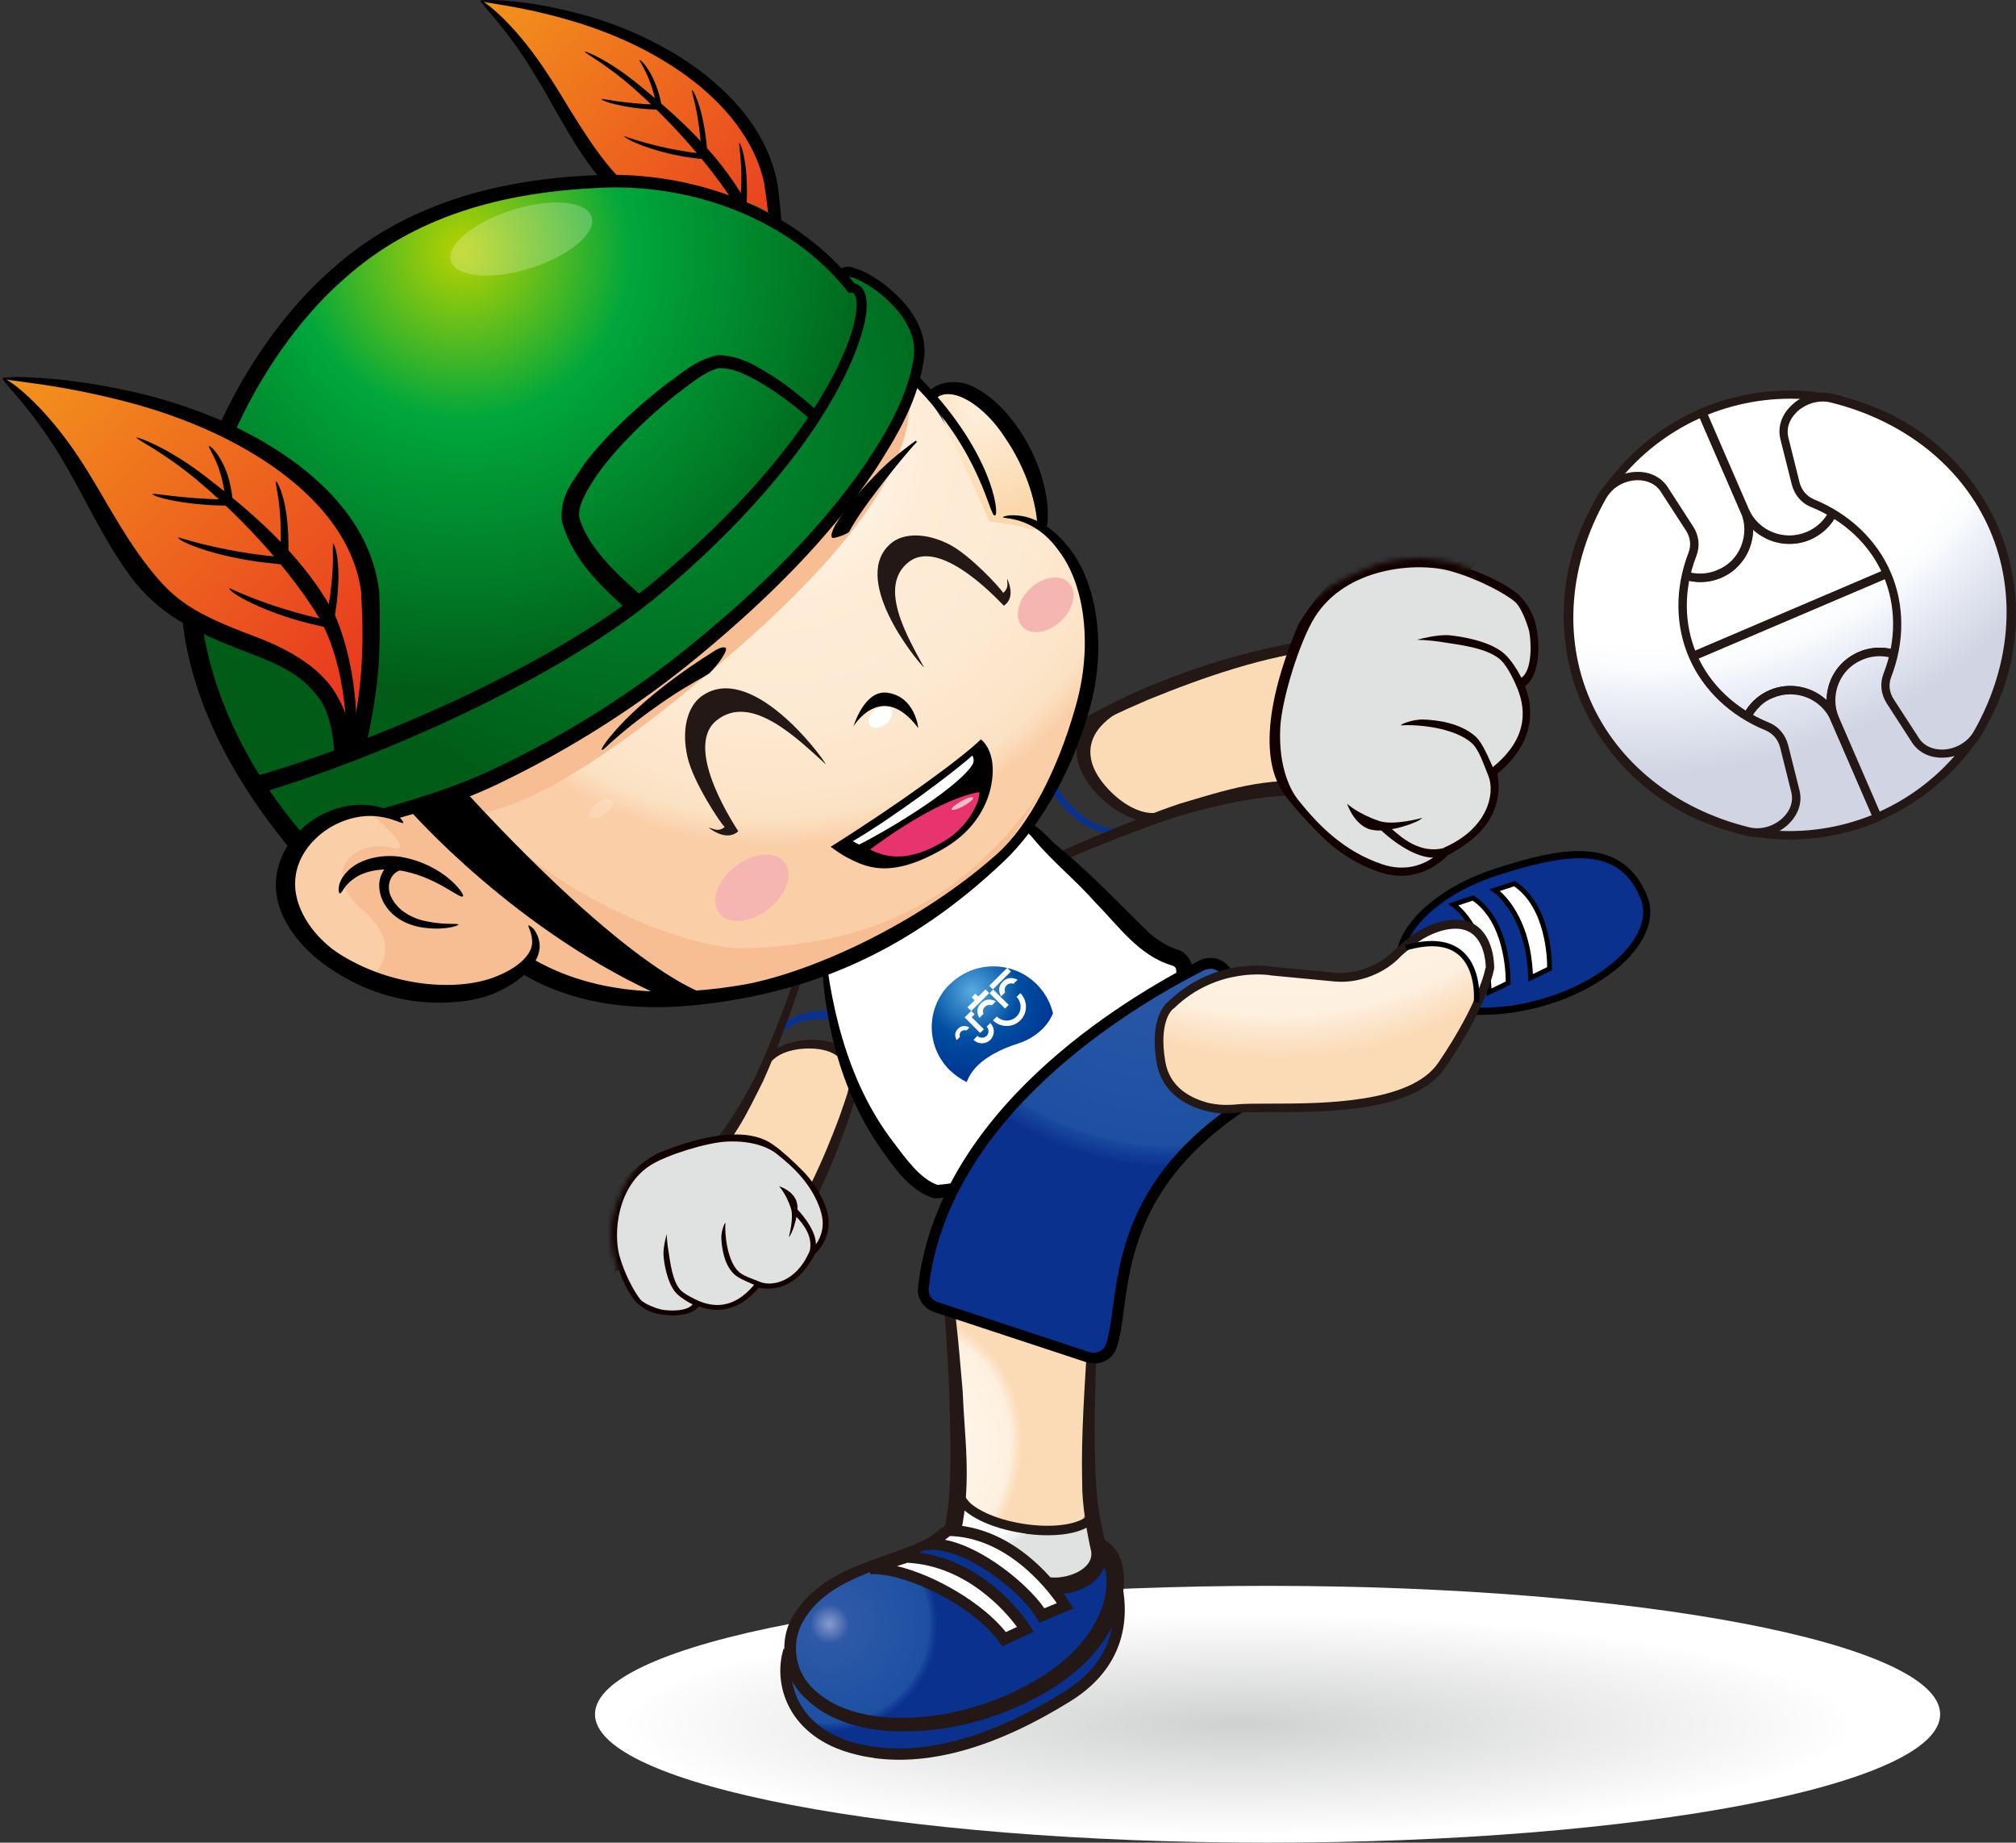 <svg width="383" height="350" viewBox="0 0 383 350" fill="none" xmlns="http://www.w3.org/2000/svg">
<rect x="0" y="0" width="383" height="350" fill="#333333" stroke="none"/>
<g clip-path="url(#clip0_440_5013)">
<path d="M113.037 325.61C113.037 339.084 170.238 350 240.815 350C311.391 350 368.592 339.084 368.592 325.61C368.592 312.135 311.391 301.219 240.815 301.219C170.238 301.219 113.037 312.135 113.037 325.61Z" fill="url(#paint0_radial_440_5013)"/>
<path d="M165.335 199.817C165.335 195.127 162.884 192.824 158.884 192.142C154.54 191.374 149.379 192.824 147.358 196.107L148.304 196.704C150.24 193.634 155.487 193.293 158.239 193.805C162.196 194.487 164.26 197.387 163.271 202.205L164.862 202.077C164.991 201.438 165.378 200.371 165.378 199.775L165.335 199.817Z" fill="url(#paint1_radial_440_5013)"/>
<path d="M130.499 223.654C136.606 218.451 143.1 207.365 144.175 204.593C145.251 201.821 146.627 199.348 152.347 198.239C158.067 197.131 164.002 200.585 161.508 209.028C159.013 217.513 150.067 236.574 145.509 238.663" fill="url(#paint2_radial_440_5013)"/>
<path d="M153.035 179.178C151.444 185.319 146.24 198.921 143.272 204.934C140.132 210.861 136.391 217.214 131.316 221.265L133.294 222.417C139.358 217.214 141.853 211.543 144.992 205.318C147.874 199.007 152.82 185.617 154.325 179.008L153.035 179.136V179.178Z" fill="#231815"/>
<path d="M164.217 186.939C164.819 195.552 162.368 204.081 159.4 212.353C156.304 220.583 152.519 229.111 147.186 236.36L149.078 237.554C154.841 229.409 158.239 220.967 161.25 212.524C164.045 204.081 166.454 194.444 165.636 185.574L164.26 186.981L164.217 186.939Z" fill="#231815"/>
<path d="M163.142 205.36C163.142 200.67 160.69 198.367 156.691 197.685C152.347 196.917 146.842 198.367 144.777 201.65L146.068 202.247C148.003 199.177 153.25 198.836 156.003 199.348C159.959 200.03 162.024 202.93 161.035 207.748L162.626 207.62C162.755 206.98 163.142 205.914 163.142 205.318V205.36Z" fill="#231815"/>
<mask id="mask0_440_5013" style="mask-type:luminance" maskUnits="userSpaceOnUse" x="103" y="202" width="68" height="61">
<path d="M103.877 220.499L104.608 222.503C109.64 221.735 122.886 219.859 121.209 221.479C119.145 223.441 117.467 227.875 117.467 227.875C114.715 233.888 117.037 239.858 117.037 239.858L117.51 241.18L115.919 244.292C115.919 244.292 114.715 245.188 112.994 246.382L118.672 262.415L170.152 244.506L155.358 202.632L103.877 220.541V220.499Z" fill="white"/>
</mask>
<g mask="url(#mask0_440_5013)">
<path d="M154.239 238.024C154.239 238.024 158.239 234.869 156.39 229.624C154.626 224.592 150.412 221.181 146.928 218.196C145.896 217.3 145.337 216.874 143.229 216.533C138.541 215.765 130.327 217.002 124.564 220.541C116.306 225.573 115.919 234.101 117.209 238.664C118.543 243.397 121.725 248.087 124.091 249.111C126.886 250.347 129.811 249.793 132.735 247.49C132.735 247.49 138.584 250.774 143.917 244.037C143.917 244.037 150.885 245.401 154.239 237.981V238.024Z" fill="url(#paint3_radial_440_5013)"/>
<path d="M153.68 240.071C150.498 244.889 146.541 245.06 144.132 244.591C139.616 250.049 134.714 248.855 133.036 248.215C132.95 248.215 132.821 248.172 132.735 248.13C131.531 249.963 127.273 250.262 124.22 249.366C123.23 249.068 121.596 248.258 120.607 247.021C119.317 245.443 118.37 243.354 117.51 241.179C115.876 242.331 111.059 245.401 107.102 244.463C102.371 243.354 97.597 237.086 99.146 232.139C100.823 226.894 108.522 227.065 111.833 227.321C115.833 227.619 119.145 223.398 119.145 223.398C120.177 222.332 123.531 219.645 125.123 219.006C140.821 212.61 145.81 216.703 147.057 217.556C148.433 218.494 151.057 220.882 152.777 222.673C154.583 224.592 156.046 226.894 156.949 229.453C158.583 234.229 155.659 237.427 154.798 238.194C154.583 238.834 153.68 240.071 153.68 240.071ZM155.874 229.837C154.239 225.061 151.014 221.863 147.401 219.048C146.455 218.323 143.53 216.575 138.111 216.831C134.326 217.002 126.886 219.304 123.746 221.223C117.166 225.274 116.521 234.314 117.682 238.535C118.671 242.117 120.65 245.614 121.682 246.851C122.456 247.746 124.994 248.599 125.596 248.727C126.972 249.025 130.585 249.153 131.574 247.746C130.327 247.149 128.821 246.126 128.176 245.273C126.757 243.397 126.198 240.198 126.069 238.621C125.897 236.958 126.671 234.399 126.671 234.399C126.671 234.399 126.671 235.849 127.015 237.768C127.359 239.985 127.746 243.141 129.122 244.846C129.768 245.657 131.359 246.467 132.563 247.021C135.273 248.215 139.272 248.855 143.272 244.036C141.724 243.354 140.09 242.714 139.272 241.819C137.466 239.9 137.122 236.872 137.036 235.124C136.993 233.674 137.853 231.798 137.81 232.395C137.681 234.271 138.068 239.218 140.219 241.435C141.036 242.288 142.799 242.842 144.39 243.482C146.67 244.42 151.229 243.482 153.723 237.853V237.725H153.809C154.54 234.783 152.519 232.438 151.315 231.116C151.229 231.756 150.541 234.314 149.852 234.996C149.852 234.996 150.885 231.329 150.24 229.453C149.293 226.639 148.003 225.317 148.003 225.317C148.003 225.317 150.498 226.042 151.272 228.046C151.444 228.515 151.573 229.368 151.487 229.709C151.573 229.794 155.013 233.333 155.013 236.361C155.917 235.039 156.906 232.822 155.831 229.794L155.874 229.837Z" fill="#130000"/>
</g>
<path d="M178.926 291.88C171.658 294.438 161.207 299.897 156.433 302.924C151.616 305.952 149.723 311.41 149.938 319.895C150.153 328.381 163.228 334.052 174.453 332.816C185.678 331.579 205.29 321.43 208.903 317.124C212.515 312.817 216.085 306.677 211.01 298.447C205.935 290.217 190.925 291.837 190.925 291.837" fill="url(#paint4_radial_440_5013)"/>
<path d="M180.99 290.217L181.894 282.67C181.894 282.67 184.474 289.194 192.603 290.303C200.774 291.411 207.096 290.559 206.322 285.996C205.548 281.433 212.171 296.4 206.838 299.769C201.548 303.18 197.118 302.583 193.85 298.703C190.581 294.823 178.883 291.88 178.883 291.88" fill="url(#paint5_radial_440_5013)"/>
<path d="M180.818 248.386C180.818 256.104 182.453 265.912 181.98 269.28C181.506 272.649 182.109 281.305 182.109 281.305C182.109 281.305 183.442 289.194 194.71 290.26C205.978 291.368 206.279 289.236 206.58 284.588C206.881 279.94 207.053 264.291 207.139 261.306C207.182 258.321 206.537 251.2 203.226 252.863C199.871 254.569 193.119 249.964 190.194 248.727C187.27 247.49 180.646 250.049 180.603 245.358" fill="url(#paint6_radial_440_5013)"/>
<path d="M179.571 238.109C181.506 246.766 182.109 255.464 182.883 264.163C183.227 273.033 184.603 281.22 182.582 290.942L179.356 290.686C181.076 283.394 180.517 272.691 180.345 264.291C179.915 255.678 179.528 246.851 177.937 238.536L179.614 238.109H179.571Z" fill="#231815"/>
<path d="M208.344 254.825C208.086 263.737 207.698 272.606 208.215 281.39C208.387 286.081 209.161 289.535 210.365 294.567C210.709 297.338 208.688 300.238 206.365 301.389C203.957 302.583 202.709 302.882 199.613 302.54L199.484 299.598C202.666 299.982 207.784 298.148 207.311 294.695C206.494 291.155 205.548 285.74 205.591 281.518C205.376 272.521 206.064 263.609 206.58 254.782L208.301 254.868L208.344 254.825Z" fill="#231815"/>
<path d="M194.839 291.283C194.839 291.283 194.452 291.24 194.237 291.198C188.13 290.259 183.356 287.914 181.463 284.929L182.969 283.991C184.56 286.507 188.99 288.596 194.495 289.449C199.699 290.259 204.473 289.663 206.408 288.042L207.569 289.407C204.817 291.709 199.312 291.923 194.839 291.326V291.283Z" fill="#231815"/>
<path d="M179.399 292.35C170.195 298.277 157.981 298.703 152.648 307.828C150.067 312.178 151.057 317.764 154.798 321.047C158.454 324.458 163.658 325.866 168.733 326.207C179.055 326.804 189.549 323.734 198.194 318.275C202.494 315.504 206.279 311.922 208.43 307.487C210.623 303.479 211.139 296.955 208.043 295.377L209.419 292.264C213.074 294.098 213.591 297.85 213.548 300.622C213.419 303.564 212.601 306.379 211.311 308.894C208.731 313.969 204.43 317.849 199.828 320.749C190.495 326.463 179.528 329.49 168.518 328.765C163.099 328.296 157.336 326.761 153.164 322.71C148.777 318.872 147.659 311.709 150.756 306.762C157.121 296.486 170.238 296.23 178.195 291.07L179.399 292.264V292.35Z" fill="#231815"/>
<path d="M165.937 333.882C164.862 333.754 163.787 333.541 162.755 333.285C155.486 331.58 151.917 327.742 150.239 324.8C148.175 321.218 147.702 316.954 148.863 313.159L150.928 313.798C149.895 317.082 150.325 320.706 152.089 323.776C154.196 327.443 158.067 330.045 163.228 331.239C174.281 333.84 187.399 330.514 202.193 321.303C211.999 315.205 212.386 306.762 210.924 300.707L213.031 300.238C214.322 305.739 214.838 316.016 203.355 323.137C189.42 331.793 176.862 335.417 165.98 333.925L165.937 333.882Z" fill="#231815"/>
<path d="M165.292 297.935C172.26 297.508 185.549 304.118 190.796 311.324L194.839 309.491C194.839 309.491 186.624 296.357 172.174 295.803L165.292 297.977V297.935Z" fill="white"/>
<path d="M196.387 309.917L195.742 308.894C195.398 308.34 187.055 295.291 172.174 294.694H172.002L164.948 296.912L165.335 299.001C171.701 298.617 184.732 304.8 189.893 311.964L190.409 312.689L196.387 309.96V309.917ZM172.303 296.826C183.571 297.381 191.011 306.037 193.205 309.022L191.097 310.003C186.71 304.502 177.636 299.172 170.41 297.466L172.303 296.869V296.826Z" fill="#231815"/>
<path d="M176.647 293.288C183.958 292.904 194.882 301.56 197.979 306.805L202.365 305.014C202.365 305.014 193.936 290.857 180.13 290.687L176.647 293.288Z" fill="white"/>
<path d="M203.914 305.525L203.269 304.459C203.269 304.459 201.032 300.75 197.118 297.125C191.914 292.264 186.022 289.705 180.087 289.62H179.7L173.163 294.567L176.646 294.396C183.313 294.055 193.893 302.114 196.989 307.402L197.462 308.212L203.871 305.568L203.914 305.525ZM180.474 291.752C191.14 292.093 198.538 301.347 200.774 304.502L198.409 305.483C195.226 300.877 186.71 293.842 179.528 292.477L180.474 291.752Z" fill="#231815"/>
<path d="M200.903 138.413C196.387 142.507 197.118 146.345 200 150.737C203.097 155.513 208.602 159.222 213.548 158.284L212.989 157.218C208.344 158.114 203.398 153.466 201.462 150.438C198.667 146.131 199.57 141.611 205.075 138.285L203.57 136.921C202.882 137.347 201.462 137.944 200.903 138.456V138.413Z" fill="url(#paint7_radial_440_5013)"/>
<path d="M254.319 150.14C243.997 148.946 227.697 152.613 224.085 154.063C220.515 155.513 216.902 156.408 210.795 151.974C204.688 147.539 202.753 139.011 213.075 133.851C223.353 128.734 249.459 120.376 255.438 122.764" fill="url(#paint8_radial_440_5013)"/>
<path d="M192.001 168.134C199.269 164.211 216.816 157.132 225.246 154.617C233.676 152.314 243.051 150.267 251.395 151.418L250.75 148.561C240.428 147.453 232.815 150.097 224.128 152.655C215.612 155.512 198.409 162.633 190.796 167.025L192.044 168.134H192.001Z" fill="#231815"/>
<path d="M189.549 150.779C197.248 142.635 207.57 137.433 218.107 132.913C228.687 128.606 240.17 124.598 251.782 123.276V121.144C238.923 122.892 227.353 126.474 216.601 131.079C206.064 135.855 194.753 142.123 186.969 150.694L189.549 150.779Z" fill="#231815"/>
<path d="M208.129 135.557C203.613 139.65 203.613 144 206.494 148.392C209.591 153.167 215.784 157.048 220.773 156.067L220.214 154.319C215.569 155.214 210.623 150.566 208.688 147.539C205.892 143.232 206.795 138.712 212.3 135.386L210.795 134.021C210.107 134.448 208.688 135.045 208.129 135.557Z" fill="#231815"/>
<path d="M156.132 175.682C156.132 175.682 156.132 197.003 164.905 211.927C172.862 225.487 177.034 226.084 177.679 226.34C178.324 226.553 194.452 226.169 215.354 200.798C215.354 200.798 230.278 184.168 223.096 181.908C216.085 179.69 213.892 173.848 200 161.568C199.312 160.971 198.71 160.331 198.108 159.649C196.215 157.389 190.151 151.504 182.238 157.261" fill="white"/>
<path d="M156.003 175.682C155.702 190.521 158.755 206.043 167.486 218.409C170.023 221.948 172.69 225.914 177.077 227.491C177.292 227.577 178.023 227.662 178.152 227.619C185.162 226.894 191.312 222.929 196.903 219.006C203.011 214.656 208.602 209.625 213.72 204.209C218.795 198.538 224.816 193.037 226.579 185.277C226.966 183.486 225.762 180.842 223.569 180.33C221.59 179.648 219.827 178.539 218.193 177.089C212.386 171.418 206.451 165.107 200 159.948C196.903 156.451 192.13 153.04 187.141 154.447C185.205 154.916 183.528 155.897 182.109 157.091L182.281 157.346C186.883 154.191 193.033 155.129 196.473 159.479C200 163.7 204.473 167.282 208.129 171.461C212.386 175.725 216.3 181.481 222.579 183.358C223.397 183.656 223.483 183.827 223.483 184.935C221.934 191.758 216.386 197.344 212.214 202.887C203.699 213.42 192.259 223.995 178.109 225.061C174.84 223.952 172.045 220.029 169.636 216.831C160.734 205.147 157.465 190.266 156.261 175.64H155.96L156.003 175.682Z" fill="black"/>
<path d="M182.152 159.521C184.13 160.204 184.861 165.235 184.861 165.235C184.861 165.235 179.829 164.724 176.56 166.941" fill="white"/>
<path d="M185.377 165.619C185.377 165.619 185.506 165.321 185.506 165.15C185.42 164.596 184.603 159.692 182.367 158.924C182.023 158.796 181.678 158.967 181.549 159.308C181.42 159.649 181.592 159.99 181.937 160.118C182.883 160.459 183.7 162.719 184.087 164.553C182.453 164.51 178.84 164.638 176.173 166.429C175.872 166.642 175.786 167.026 176.001 167.325C176.216 167.623 176.604 167.708 176.905 167.495C179.958 165.448 184.732 165.875 184.775 165.875C184.99 165.875 185.162 165.832 185.291 165.662C185.291 165.662 185.291 165.619 185.334 165.576L185.377 165.619Z" fill="black"/>
<path d="M170.841 170.693C168.862 173.977 168.045 178.753 168.045 178.753C168.045 178.753 164.518 177.303 164.174 175.341" fill="white"/>
<path d="M168.561 179.094C168.561 179.094 168.647 178.923 168.69 178.838C168.69 178.796 169.507 174.105 171.4 170.992C171.572 170.694 171.486 170.31 171.185 170.097C170.884 169.926 170.496 170.011 170.281 170.31C168.733 172.868 167.873 176.237 167.572 177.772C166.54 177.218 164.991 176.194 164.819 175.171C164.776 174.83 164.432 174.574 164.088 174.659C163.744 174.702 163.486 175.043 163.572 175.384C163.959 177.644 167.443 179.137 167.83 179.307C168.002 179.393 168.217 179.35 168.389 179.307C168.475 179.265 168.561 179.179 168.604 179.137L168.561 179.094Z" fill="black"/>
<path d="M180.474 186.94C185.033 182.42 192.388 182.42 196.947 186.94C197.893 187.878 198.667 188.987 199.226 190.138C199.57 190.905 199.871 191.673 200.043 192.483C200.043 192.526 200 192.611 199.957 192.654C198.925 195.17 196.387 197.174 193.807 198.069C189.764 199.348 185.076 201.566 183.657 205.531C182.496 204.977 181.421 204.21 180.431 203.271C175.872 198.751 175.872 191.46 180.431 186.94" fill="url(#paint9_radial_440_5013)"/>
<path d="M191.362 183.829L192.061 184.523L188.622 187.928L187.923 187.234L191.362 183.829Z" fill="white"/>
<path d="M188.687 187.948L191.634 190.875L190.934 191.568L187.987 188.641L188.687 187.948Z" fill="white"/>
<path d="M193.334 186.087L192.56 186.855C192.56 186.855 191.829 186.556 191.226 187.153C190.624 187.75 190.968 188.475 190.968 188.475L190.194 189.243C190.194 189.243 189.162 187.75 190.538 186.428C191.829 185.149 193.377 186.13 193.377 186.13" fill="white"/>
<path d="M185.162 190.01L184.603 189.413L185.291 188.731L185.85 189.285L187.227 187.921L187.915 188.646L184.517 192.014L183.786 191.332L185.162 190.01Z" fill="white"/>
<path d="M189.205 190.181L188.431 190.948C188.431 190.948 187.7 190.65 187.098 191.247C186.496 191.844 186.84 192.569 186.84 192.569L186.065 193.336C186.065 193.336 185.033 191.844 186.41 190.522C187.7 189.243 189.248 190.224 189.248 190.224" fill="white"/>
<path d="M184.216 195.127L183.614 195.724C183.614 195.724 183.055 195.511 182.582 195.937C182.152 196.364 182.367 196.96 182.367 196.96L181.765 197.557C181.765 197.557 180.947 196.406 182.023 195.383C183.012 194.402 184.216 195.17 184.216 195.17" fill="white"/>
<path d="M193.85 193.805C192.388 195.255 190.065 195.212 188.646 193.805L189.377 193.08C190.409 194.104 192.087 194.104 193.119 193.08C194.151 192.057 194.151 190.394 193.119 189.37L193.85 188.646C195.269 190.095 195.269 192.398 193.85 193.805Z" fill="white"/>
<path d="M185.678 196.747C186.151 197.216 186.969 197.216 187.442 196.747C187.915 196.278 187.915 195.468 187.442 194.999L188.13 194.316C189.033 195.212 189.033 196.619 188.13 197.515C187.227 198.41 185.807 198.367 184.947 197.515L185.635 196.79L185.678 196.747Z" fill="white"/>
<path d="M184.517 192.014L185.162 192.653L184.603 193.208L186.926 195.51L186.194 196.193L183.27 193.25L184.517 192.014Z" fill="white"/>
<path d="M294.274 190.01C306.961 185.959 315.047 177.175 312.294 170.438C307.865 159.436 297.113 161.483 284.425 165.534C271.738 169.585 263.695 178.369 266.405 185.106C269.114 191.844 281.587 194.061 294.274 190.01Z" fill="url(#paint10_radial_440_5013)"/>
<path d="M279.823 170.565L276.082 171.802C276.082 171.802 282.619 176.066 282.877 188.475L286.49 186.726C286.49 186.726 286.834 175.213 279.823 170.565Z" fill="white"/>
<path d="M287.694 167.879L283.952 169.116C283.952 169.116 290.489 173.38 290.747 185.788L294.36 184.04C294.36 184.04 294.704 172.527 287.694 167.879Z" fill="white"/>
<path d="M281.888 192.739C285.844 192.739 290.145 192.057 294.489 190.692C303.048 187.963 309.929 182.932 312.467 177.559C313.671 175 313.843 172.442 312.94 170.225C308.166 158.37 296.123 161.099 284.21 164.937C275.651 167.666 268.77 172.698 266.233 178.071C265.028 180.629 264.856 183.188 265.76 185.448C267.652 190.181 274.017 192.782 281.888 192.782V192.739ZM300.08 163.018C305.585 163.018 309.456 165.193 311.692 170.694C312.467 172.612 312.294 174.702 311.262 176.962C308.854 181.994 302.317 186.769 294.102 189.371C281.802 193.336 269.673 191.289 267.093 184.893C266.319 182.974 266.491 180.885 267.523 178.625C269.931 173.593 276.469 168.817 284.683 166.216C290.79 164.255 295.908 163.018 300.08 163.018Z" fill="black"/>
<path d="M282.447 189.2L286.963 187.025V186.726C286.963 186.257 287.264 174.915 280.081 170.182L279.909 170.054L275.049 171.674L275.824 172.186C275.824 172.186 282.146 176.493 282.447 188.475V189.2ZM286.059 186.428L283.35 187.75C282.92 178.07 278.748 173.465 277.071 171.973L279.78 171.077C285.758 175.213 286.059 184.68 286.059 186.428Z" fill="black"/>
<path d="M290.317 186.471L294.833 184.296V183.998C294.833 183.529 295.134 172.186 287.952 167.453L287.78 167.325L282.92 168.946L283.694 169.457C283.694 169.457 290.016 173.764 290.317 185.746V186.471ZM293.93 183.699L291.22 185.021C290.79 175.342 286.619 170.736 284.941 169.244L287.651 168.349C293.629 172.485 293.93 181.951 293.93 183.699Z" fill="black"/>
<mask id="mask1_440_5013" style="mask-type:luminance" maskUnits="userSpaceOnUse" x="222" y="88" width="89" height="97">
<path d="M248.728 88.183L251.739 89.206C250.621 96.54 247.825 115.857 250.191 113.426C253.115 110.399 259.695 108.011 259.695 108.011C268.598 104.003 277.501 107.371 277.501 107.371L279.436 108.096L284.038 105.793C284.038 105.793 285.328 104.045 287.135 101.529L310.961 109.802L284.382 184.893L222.192 163.274L248.771 88.183H248.728Z" fill="white"/>
</mask>
<g mask="url(#mask1_440_5013)">
<path d="M274.705 161.697C274.705 161.697 270.017 167.538 262.233 164.852C254.749 162.294 249.674 156.111 245.245 151.036C243.911 149.501 243.309 148.734 242.793 145.621C241.675 138.756 243.481 126.773 248.728 118.373C256.212 106.348 268.899 105.794 275.651 107.67C282.662 109.589 289.629 114.279 291.177 117.691C292.984 121.784 292.167 126.006 288.769 130.313C288.769 130.313 293.672 138.841 283.651 146.644C283.651 146.644 285.672 156.835 274.662 161.697H274.705Z" fill="url(#paint11_radial_440_5013)"/>
<path d="M274.963 162.507C273.802 163.743 269.028 168.05 261.975 165.62C258.147 164.298 254.706 162.208 251.868 159.564C249.201 157.049 245.675 153.211 244.255 151.207C243.008 149.416 236.944 142.124 246.406 119.226C247.395 116.88 251.352 111.977 252.943 110.484C252.943 110.484 259.222 105.666 258.792 99.824C258.448 95.005 258.19 83.706 265.975 81.318C273.286 79.058 282.619 86.008 284.253 92.916C285.629 98.715 281.07 105.751 279.393 108.096C282.662 109.418 285.758 110.783 288.081 112.616C289.887 114.066 291.134 116.454 291.564 117.904C292.855 122.339 292.425 128.564 289.715 130.312C289.758 130.44 289.801 130.611 289.844 130.739C290.79 133.169 292.597 140.333 284.468 146.943C285.113 150.482 284.855 156.196 277.716 160.844C277.716 160.844 275.867 162.166 274.92 162.464L274.963 162.507ZM272.254 162.89C267.781 162.89 262.491 157.816 262.405 157.731C261.889 157.816 260.642 157.688 259.953 157.432C257.029 156.281 255.954 152.657 255.911 152.657C255.911 152.657 257.889 154.533 262.018 155.94C264.813 156.878 270.232 155.343 270.232 155.343C269.2 156.366 265.372 157.39 264.426 157.475C266.405 159.223 269.845 162.166 274.232 161.1L274.404 160.972C282.662 157.347 284.124 150.695 282.748 147.326C281.802 145.024 280.984 142.465 279.737 141.271C276.469 138.159 269.114 137.562 266.319 137.775C265.459 137.817 268.254 136.581 270.404 136.666C272.985 136.751 277.458 137.306 280.339 139.907C281.63 141.101 282.576 143.489 283.608 145.706C290.747 139.907 289.801 134.108 287.995 130.099C287.221 128.308 285.973 125.963 284.769 125.068C282.189 123.063 277.544 122.509 274.232 121.997C271.351 121.528 269.2 121.528 269.2 121.528C269.2 121.528 273.028 120.42 275.479 120.676C277.802 120.931 282.533 121.699 285.328 123.788C286.619 124.726 288.124 126.901 289.027 128.735C291.134 127.328 290.919 122.04 290.532 119.993C290.36 119.14 289.113 115.388 287.78 114.279C285.973 112.744 280.726 109.887 275.436 108.437C269.2 106.732 255.739 107.67 249.761 117.264C246.922 121.827 243.524 132.658 243.223 138.201C242.836 146.09 245.417 150.397 246.492 151.761C250.664 157.049 255.438 161.697 262.491 164.127C266.921 165.662 270.275 164.255 272.211 162.933L272.254 162.89Z" fill="#130000"/>
</g>
<path d="M146.713 36.075C142.498 13.348 109.382 -0.895 91.318 0.129C91.318 0.129 104.436 14.67 107.834 22.516C111.231 30.362 120.65 40.382 130.714 42.941C133.165 43.58 140.047 47.461 142.369 51.085C145.294 55.648 144.95 61.063 146.24 59.827C148.218 57.95 146.713 36.075 146.713 36.075Z" fill="url(#paint12_linear_440_5013)"/>
<path d="M130.026 44.177C121.854 40.766 116.908 37.781 112.564 32.11C108.092 26.183 104.436 18.635 101.597 14.2C96.092 4.99 91.017 0.47 91.318 0.129C91.533 -0.17 97.254 3.881 103.404 13.092C106.586 17.697 110.457 24.988 114.801 30.489C119.016 35.819 121.725 37.909 130.886 41.704C135.789 43.751 140.477 46.65 143.186 50.872C146.541 56.159 146.197 60.253 146.197 60.253L144.175 61.959C144.175 61.959 143.53 55.093 141.079 51.767C138.627 48.484 136.219 46.736 130.069 44.135L130.026 44.177Z" fill="black"/>
<path d="M145.294 35.35C143.53 26.267 137.036 19.274 130.542 14.498C123.919 9.68 117.037 6.695 111.102 4.734C99.189 0.896 91.232 0.597 91.275 0.128C91.275 -0.085 99.275 -0.469 111.618 3.028C117.725 4.819 124.908 7.719 131.875 12.622C138.67 17.483 145.767 24.818 147.702 34.881C147.702 34.881 148.863 43.367 148.777 49.592C148.691 55.178 148.175 59.443 148.175 59.443L145.466 61.489C145.466 61.489 146.412 57.14 146.455 49.848C146.455 42.429 145.251 35.35 145.251 35.35H145.294Z" fill="black"/>
<path d="M139.1 37.994C133.423 29.423 126.112 21.876 120.65 17.015C115.145 12.111 110.973 10.064 111.102 9.808C111.145 9.638 115.575 11.344 121.381 16.119C127.144 20.852 136.262 28.443 141.81 38.506C141.81 38.506 145.896 46.523 146.67 57.695L145.466 59.443C145.466 59.443 144.735 46.565 139.057 37.994H139.1Z" fill="black"/>
<path d="M118.585 25.756C118.241 26.267 124.392 29.167 132.391 30.105L133.122 30.191H133.509L133.681 30.276H133.767H133.81C133.81 30.276 134.972 29.21 134.412 29.721C134.412 29.21 134.369 28.741 134.326 28.272C134.24 27.334 134.154 26.438 134.025 25.585C133.767 23.88 133.466 22.345 133.122 21.065C132.434 18.507 131.617 17.057 131.488 17.142C131.316 17.227 131.875 18.72 132.348 21.236C132.563 22.515 132.821 24.008 132.993 25.713C133.079 26.566 133.165 27.461 133.208 28.357L133.294 29.764C132.735 30.276 134.068 29.082 133.896 29.21H133.853H133.767H133.595H133.251L132.52 29.082C124.564 28.144 118.585 25.841 118.542 25.841L118.585 25.756Z" fill="black"/>
<path d="M126.585 33.986C126.198 34.455 131.875 38.122 139.703 40.126L140.434 40.34L140.778 40.425H140.95L141.036 40.51H141.079C140.95 40.596 142.369 39.615 141.767 40.041C141.767 39.529 141.853 39.06 141.853 38.591C141.896 37.653 141.939 36.758 141.896 35.862C141.896 34.114 141.767 32.579 141.595 31.257C141.251 28.656 140.606 27.078 140.477 27.163C140.305 27.206 140.649 28.784 140.778 31.342C140.864 32.621 140.864 34.157 140.778 35.862C140.778 36.715 140.735 37.611 140.649 38.549L140.52 39.956C139.918 40.382 141.38 39.359 141.208 39.487H141.165H141.079L140.907 39.401L140.563 39.316L139.832 39.103C132.047 37.142 126.456 34.071 126.413 34.029L126.585 33.986Z" fill="black"/>
<path d="M114.285 18.806C114.113 19.189 118.758 20.639 124.607 20.81H125.166C125.381 20.554 124.65 21.364 125.682 20.255V20.17V20.042L125.639 19.786L125.424 18.763C125.252 18.081 125.08 17.441 124.865 16.844C124.435 15.65 123.962 14.584 123.488 13.774C122.542 12.111 121.596 11.301 121.51 11.386C121.381 11.471 122.112 12.409 122.886 14.115C123.273 14.968 123.661 15.991 124.005 17.143C124.177 17.739 124.349 18.337 124.478 18.976L124.65 19.957V20.213L124.693 20.341V20.426C125.682 19.36 124.951 20.127 125.209 19.872H124.693C118.887 19.701 114.371 18.72 114.328 18.806H114.285Z" fill="black"/>
<path d="M170.109 68.44C180.044 77.565 188.646 97.948 188.646 97.948C188.646 97.948 198.71 96.669 204.86 110.143C211.01 123.661 208.387 146.133 188.044 165.108C188.044 165.108 183.184 170.566 179.7 172.741C176.174 174.958 169.464 179.35 169.464 179.35C169.464 179.35 136.219 193.209 118.844 190.096C101.468 186.983 99.318 183.316 99.318 183.316C99.318 183.316 86.2 196.279 68.653 185.661C51.106 175.044 53.471 169.585 54.804 164.468C56.138 159.352 62.417 154.235 68.008 154.362C68.008 154.362 77.771 122.936 116.521 93.129C155.272 63.323 170.152 68.483 170.152 68.483L170.109 68.44Z" fill="url(#paint13_radial_440_5013)"/>
<path d="M201.677 143.488C200.774 145.407 199.613 147.411 198.28 149.415C201.849 143.275 203.785 139.138 201.677 143.488Z" fill="#F7BE93"/>
<path d="M68.868 172.868C60.266 165.15 67.965 159.436 74.201 160.971C80.437 162.549 68.352 152.741 68.352 152.741C68.352 152.741 77.685 130.738 94.587 113.426C111.489 96.114 119.231 88.481 137.939 78.29C156.648 68.098 164.905 68.056 164.905 68.056L163.357 70.23L167.959 66.265C167.959 66.265 189.678 79.569 140.821 122.551C114.242 145.919 99.705 152.869 91.963 154.319C103.576 169.329 130.499 180.543 141.853 180.117C158.368 179.52 169.378 175.64 178.926 169.414C186.366 164.553 193.549 156.707 198.323 149.373C194.667 155.683 189.291 164.169 184.775 167.794C175.915 174.957 168.432 178.411 164.733 180.543C158.97 183.912 122.198 193.634 113.511 189.669C104.823 185.66 98.845 184.722 98.845 184.722C98.845 184.722 83.835 191.843 70.373 185.66C70.373 185.66 77.556 180.543 68.954 172.825L68.868 172.868ZM158.798 74.196C138.799 83.364 100.565 108.863 88.437 132.273C87.663 133.723 87.147 135.216 86.802 136.665L158.798 74.196Z" fill="#F7BE93"/>
<path d="M75.878 154.874C75.878 154.874 62.718 151.591 59.019 158.029C58.589 158.84 58.159 159.565 57.772 160.247C57.557 160.247 57.342 160.332 57.084 160.332C57.084 160.332 42.676 146.388 47.45 142.082C52.267 137.775 157.336 53.217 157.336 53.217C157.336 53.217 159.744 47.716 169.378 56.756C179.012 65.796 173.206 73.003 169.55 80.763C166.196 87.799 148.175 111.209 136.262 119.652C131.359 124.513 119.618 135.43 111.188 138.031C107.963 139.95 92.222 149.075 76.007 155.13L75.835 154.831L75.878 154.874Z" fill="url(#paint14_radial_440_5013)"/>
<path d="M160.561 53.644C160.561 53.644 163.658 53.942 163.486 56.842C163.357 59.741 163.529 69.293 145.853 90.443C128.176 111.593 104.608 125.579 84.867 134.833C65.126 144.128 49.6 152.145 46.805 146.772C44.009 141.399 23.021 112.403 51.148 66.734C79.276 21.066 136.434 37.312 142.025 38.548C147.616 39.785 159.701 51.682 160.518 53.686L160.561 53.644Z" fill="url(#paint15_radial_440_5013)"/>
<path opacity="0.18" d="M116.349 152.187C116.736 152.784 116.134 153.893 114.93 154.661C113.726 155.428 112.435 155.556 112.048 154.959C111.661 154.362 112.263 153.253 113.467 152.486C114.672 151.718 115.962 151.59 116.349 152.187Z" fill="white"/>
<path d="M177.077 75.092C180.431 71.723 189.936 75.518 196.301 89.846C202.667 104.131 194.194 99.994 194.194 99.994L188.001 99.014L177.077 75.092Z" fill="url(#paint16_radial_440_5013)"/>
<path d="M173.292 72.747C186.625 85.923 188.001 98.502 189.033 97.905C189.936 97.777 188.603 85.497 173.98 70.956" fill="black"/>
<path d="M161.379 55.647C162.325 55.306 162.669 56.202 162.755 57.651C162.755 59.016 162.497 60.466 162.153 61.873C161.379 64.687 160.217 67.459 158.927 70.103C156.261 75.433 152.949 80.464 149.25 85.198C141.853 94.664 133.165 103.15 123.875 110.782C105.253 126.133 71.663 140.845 48.439 147.454L49.385 150.652C72.868 143.659 106.801 128.521 125.51 112.744C134.843 104.898 143.53 96.242 150.971 86.519C154.669 81.658 158.024 76.499 160.691 70.998C162.024 68.226 163.185 65.369 164.002 62.342C164.389 60.849 164.69 59.272 164.647 57.609C164.604 56.756 164.518 55.903 163.959 54.965C163.4 53.941 161.852 53.558 160.949 53.899L161.422 55.647H161.379Z" fill="black"/>
<path d="M75.319 155.514C82.975 153.254 86.716 152.614 93.899 149.245C108.22 142.465 121.725 133.894 133.81 123.746C145.896 113.64 157.293 102.468 166.196 89.377C170.453 82.767 174.668 75.774 175.614 67.544C175.958 63.152 173.55 59.229 170.711 56.415C169.292 54.965 167.701 53.686 165.938 52.62C165.077 52.108 164.174 51.597 163.185 51.213C162.153 51 161.336 50.062 159.357 51.213L160.734 52.407C160.518 52.535 161.809 52.535 162.54 52.919C163.4 53.26 164.217 53.729 164.991 54.198C166.583 55.178 168.088 56.415 169.378 57.737C172.002 60.381 173.98 63.835 173.636 67.416C172.733 74.836 168.647 81.787 164.389 88.183C155.573 100.933 144.218 111.891 132.176 121.784C120.134 131.72 106.801 140.035 92.651 146.601C85.555 149.842 78.459 151.932 70.975 154.064" fill="black"/>
<path d="M100.436 175.811C100.178 175.982 101.21 177.133 101.081 179.222C100.952 181.312 98.544 183.7 94.716 185.277C87.534 188.476 74.33 187.665 64.008 180.885C59.019 177.431 55.664 171.973 56.094 167.027C56.482 162.038 60.266 158.328 63.793 156.58C71.406 152.87 76.48 156.878 76.609 156.281C76.739 156.153 75.964 154.874 73.513 153.808C71.147 152.742 67.062 152.273 62.632 154.064C58.374 155.727 53.342 159.949 52.482 166.643C51.708 173.338 56.525 179.691 62.331 183.7C68.223 187.751 74.201 189.755 80.136 190.309C86.071 190.778 91.791 190.096 95.877 187.708C99.877 185.704 102.887 182.207 102.5 179.18C102.07 176.323 100.393 175.641 100.35 175.768L100.436 175.811Z" fill="black"/>
<path d="M87.964 170.225C88.437 170.012 84.437 164.127 75.964 162.72C71.879 162.166 67.836 163.445 65.944 165.577C63.879 167.667 64.266 169.756 64.567 169.671C64.997 169.756 65.298 168.178 67.191 166.942C68.911 165.577 72.137 164.81 75.663 165.279C82.803 166.345 87.448 170.95 87.964 170.225Z" fill="black"/>
<path d="M77.728 163.232C75.792 163.019 73.427 163.999 72.567 165.918C71.664 167.752 72.051 169.756 72.782 171.248C74.373 174.319 77.341 175.598 79.62 176.067C84.351 176.92 87.147 175.768 87.103 175.64C87.103 175.257 84.179 175.854 79.964 174.745C77.943 174.148 75.534 172.869 74.373 170.481C73.083 168.136 74.373 164.767 77.556 165.193" fill="black"/>
<path d="M162.884 54.539C151.444 39.615 132.004 32.494 113.51 33.261C94.673 33.986 77.126 38.676 63.406 50.829C49.514 62.769 37.945 83.407 35.063 102.127C31.924 120.846 38.289 141.186 55.793 162.038L57.772 158.669C42.719 141.314 35.623 120.292 38.418 102.639C40.956 84.985 51.88 64.773 65.341 53.004C78.717 40.979 95.49 36.544 113.639 35.692C131.359 34.711 150.369 41.619 161.293 55.69L162.884 54.582V54.539Z" fill="black"/>
<path d="M190.968 83.194C187.055 77.01 180.689 72.96 177.679 75.774L176.475 74.409C178.066 72.405 182.281 71.851 185.334 73.684C188.517 75.347 191.269 78.162 193.549 81.488C198.108 88.183 199.57 95.517 198.925 99.952L197.075 99.866C196.903 95.815 195.183 89.334 190.968 83.194Z" fill="black"/>
<path d="M88.265 150.184L77.599 153.638C77.599 153.638 98.2 177.389 127.015 189.797L135.617 189.286C135.617 189.286 123.144 188.049 88.308 150.226L88.265 150.184Z" fill="black"/>
<path d="M136.692 173.508C138.455 175.725 142.67 175.299 146.068 172.612C149.465 169.926 150.799 165.96 148.992 163.743C147.229 161.525 143.014 161.952 139.616 164.638C136.219 167.325 134.886 171.29 136.692 173.508Z" fill="#F5B6B1"/>
<path d="M194.28 119.097C195.914 120.76 199.226 120.249 201.634 117.903C204.043 115.558 204.645 112.317 203.011 110.654C201.376 108.991 198.065 109.503 195.656 111.848C193.248 114.194 192.646 117.434 194.28 119.097Z" fill="#F5B6B1"/>
<path d="M165.249 137.774C165.852 138.499 167.185 138.371 168.303 137.519C169.378 136.666 169.808 135.344 169.249 134.619C168.647 133.894 167.314 134.022 166.196 134.875C165.12 135.728 164.69 137.049 165.249 137.774Z" fill="white"/>
<path opacity="0.24" d="M85.684 49.635C86.673 52.663 93.426 53.26 100.823 50.914C108.221 48.569 113.382 44.22 112.392 41.192C111.403 38.122 104.651 37.568 97.253 39.913C89.856 42.258 84.695 46.608 85.684 49.635Z" fill="white"/>
<path d="M114.371 142.167C114.5 141.783 115.016 141.015 115.962 139.864C116.908 138.713 118.284 137.178 120.177 135.387C123.574 132.189 128.649 128.052 135.746 123.618C136.692 123.021 137.466 122.85 137.81 123.021C138.455 123.362 136.434 126.304 134.757 127.882C134.37 128.266 130.628 130.142 126.929 132.658C123.23 135.173 118.844 138.372 114.844 142.167C114.758 142.252 114.715 142.295 114.629 142.337C114.543 142.38 114.371 142.465 114.328 142.423C114.242 142.337 114.285 142.252 114.328 142.167H114.371Z" fill="black"/>
<path d="M158.884 99.44C160.733 96.114 164.174 92.404 166.97 89.547C169.808 86.647 173.937 83.705 173.98 83.705L174.195 83.918C171.787 86.477 163.873 96.156 161.336 100.975C161.078 101.444 158.497 102.297 158.196 102.169C157.68 101.956 158.067 100.847 158.841 99.44H158.884Z" fill="black"/>
<path d="M100.608 181.78C113.554 189.584 128.95 189.157 141.294 187.025C153.68 184.808 174.152 175.768 189.42 162.208C195.484 156.793 200.903 146.303 204.258 134.491C207.742 122.722 206.021 110.953 201.161 104.642C196.387 97.862 190.323 98.587 190.538 98.246C190.538 98.118 191.828 97.606 194.237 98.033C196.602 98.417 199.957 100.165 202.667 103.534C208.387 110.143 210.494 122.893 206.838 135.216C203.312 147.625 196.86 157.688 190.925 163.402C172.303 181.183 154.927 186.897 142.025 189.456C129.381 191.844 113.08 193.294 98.888 184.808L100.737 181.866L100.608 181.78Z" fill="black"/>
<path d="M162.067 138.073C162.067 138.073 167.443 128.99 174.453 138.286C174.453 138.286 173.894 132.401 168.69 131.591C164.174 130.866 162.11 138.073 162.11 138.073H162.067Z" fill="black"/>
<path d="M154.024 79.697C151.358 77.394 148.562 75.22 145.638 73.386C142.756 71.638 139.401 69.762 136.52 69.932C133.939 70.529 130.8 73.173 128.133 75.177C125.381 77.394 122.757 79.74 120.306 82.213C117.854 84.686 115.489 87.287 113.51 90.102C111.704 92.745 109.511 96.242 110.113 98.502C111.833 104.258 117.639 109.503 122.671 113.853L120.22 116.838C114.887 111.849 109.124 107.158 106.758 99.141C106.199 94.195 108.995 91.338 110.93 88.225C113.123 85.283 115.618 82.639 118.241 80.124C120.865 77.608 123.617 75.262 126.456 73.045C129.51 70.956 131.875 68.482 136.305 67.459C140.692 67.459 143.831 69.634 146.928 71.51C149.981 73.514 152.777 75.817 155.443 78.205L154.067 79.74L154.024 79.697Z" fill="black"/>
<path d="M70.545 113.938C67.836 86.818 25 70.358 0.485 71.808C0.485 71.808 16.269 88.993 19.796 98.331C23.365 107.67 34.763 119.481 48.009 122.423C51.192 123.148 60.008 127.668 62.675 131.975C65.986 137.391 64.825 143.872 66.761 142.337C69.642 140.077 70.545 113.938 70.545 113.938Z" fill="url(#paint17_linear_440_5013)"/>
<path d="M46.934 123.874C36.354 119.908 30.075 116.412 24.957 109.717C19.71 102.681 15.71 93.769 12.527 88.482C6.291 77.565 0.055 72.235 0.528 71.851C0.872 71.468 8.011 76.243 15.108 87.117C18.806 92.575 23.064 101.231 28.182 107.713C33.128 114.024 36.569 116.454 48.396 120.889C54.761 123.277 60.696 126.646 63.75 131.677C67.578 137.945 66.546 142.849 66.546 142.849L63.578 144.896C63.578 144.896 63.621 136.666 60.739 132.786C57.858 128.906 54.847 126.816 46.891 123.874H46.934Z" fill="black"/>
<path d="M68.696 113.085C67.535 102.255 59.664 93.982 51.536 88.396C43.278 82.725 34.332 79.271 26.591 77.011C10.979 72.619 0.313 72.406 0.485 71.809C0.485 71.553 11.366 70.999 27.537 74.964C35.537 77.011 44.869 80.337 53.6 86.136C62.159 91.85 70.717 100.506 72.051 112.489C72.051 112.489 72.524 122.637 71.578 130.057C70.76 136.709 69.47 141.826 69.47 141.826L65.513 144.342C65.513 144.342 67.363 139.097 68.352 130.398C69.341 121.571 68.61 113.085 68.61 113.085H68.696Z" fill="black"/>
<path d="M60.008 116.326C53.471 106.135 44.568 97.223 37.859 91.552C31.064 85.795 25.731 83.407 25.946 83.109C26.032 82.938 31.795 84.9 39.02 90.486C46.203 96.029 57.471 104.984 63.664 116.923C63.664 116.923 68.137 126.432 67.664 139.822L65.814 141.911C65.814 141.911 66.503 126.56 60.008 116.369V116.326Z" fill="black"/>
<path d="M33.902 102.042C33.386 102.681 41.257 106.05 51.966 107.031L52.955 107.159H53.428L53.686 107.244H53.815H53.858C53.858 107.244 55.578 105.922 54.761 106.562V106.519C54.761 105.922 54.804 105.368 54.804 104.813C54.804 103.705 54.804 102.596 54.761 101.573C54.675 99.526 54.46 97.692 54.159 96.157C53.557 93.13 52.654 91.424 52.439 91.467C52.224 91.552 52.783 93.343 53.084 96.37C53.256 97.863 53.342 99.696 53.342 101.701C53.342 102.724 53.342 103.79 53.342 104.899L53.256 106.562C52.439 107.159 54.374 105.709 54.159 105.879H54.116H53.987H53.729H53.256L52.267 105.709C41.644 104.685 33.902 102.042 33.816 102.042H33.902Z" fill="black"/>
<path d="M43.622 111.721C43.02 112.275 50.202 116.582 60.524 118.842L61.471 119.055L61.944 119.183H62.159L62.288 119.269H62.331C62.116 119.396 64.223 118.16 63.32 118.672V118.629C63.449 118.032 63.535 117.478 63.621 116.923C63.793 115.815 63.965 114.706 64.051 113.683C64.266 111.593 64.352 109.76 64.266 108.182C64.18 105.069 63.492 103.235 63.32 103.278C63.105 103.321 63.363 105.197 63.191 108.267C63.105 109.802 62.933 111.636 62.632 113.683C62.503 114.706 62.331 115.772 62.116 116.881L61.772 118.544C60.868 119.055 62.976 117.819 62.761 117.947H62.718H62.589L62.374 117.861L61.901 117.733L60.955 117.52C50.718 115.26 43.579 111.678 43.493 111.678L43.622 111.721Z" fill="black"/>
<path d="M28.999 93.812C28.741 94.281 34.806 95.944 42.676 96.029H43.407C43.751 95.731 42.676 96.669 44.181 95.39V95.262V95.091V94.75L44.009 93.513C43.88 92.703 43.708 91.936 43.536 91.211C43.149 89.761 42.633 88.524 42.074 87.544C40.999 85.54 39.837 84.601 39.708 84.729C39.536 84.857 40.353 85.966 41.171 87.97C41.601 88.951 41.988 90.187 42.289 91.594C42.461 92.277 42.59 93.044 42.676 93.812L42.805 95.006V95.304V95.432V95.517C44.31 94.238 43.235 95.176 43.536 94.878H42.805C35.02 94.75 29.042 93.641 28.956 93.812H28.999Z" fill="black"/>
<path d="M186.323 140.418C186.323 140.418 189.248 142.379 188.474 148.179C187.872 152.827 185.076 157.773 179.485 161.056C168.948 167.282 164.217 164.596 160.561 162.677C159.744 162.25 157.809 160.843 157.809 160.843C171.098 152.485 182.797 143.915 186.323 140.461V140.418Z" fill="black"/>
<path d="M179.915 159.436C172.69 163.998 168.26 162.89 165.292 161.355C172.303 156.152 180.13 151.547 186.022 150.438C186.323 152.272 183.786 156.963 179.915 159.436Z" fill="url(#paint18_radial_440_5013)"/>
<path d="M184.689 143.488C184.689 143.488 185.42 144.341 184.56 145.535C180.904 150.524 167.271 158.455 163.185 160.417L162.024 159.777C169.249 155.556 181.205 146.729 184.732 143.488H184.689Z" fill="white"/>
<path d="M180.775 153.679C180.775 154.02 181.678 153.807 182.797 153.253C183.915 152.656 184.861 151.931 184.861 151.59C184.861 151.248 183.958 151.462 182.84 152.059C181.721 152.656 180.775 153.38 180.775 153.722V153.679Z" fill="#F6BCC6"/>
<path d="M190.581 112.616C189.979 111.593 184.259 105.41 180.345 103.406C175.829 101.103 171.787 101.316 169.55 102.979C161.078 109.503 174.109 125.494 175.571 126.816C172.518 121.144 166.54 111.294 172.776 106.646C179.055 102.041 190.538 114.961 190.71 115.047C191.398 114.578 192.818 113.298 191.355 109.93C191.269 110.697 191.785 111.593 190.581 112.616Z" fill="#231815"/>
<path d="M137.681 157.091C136.735 156.196 131.703 148.52 130.628 143.872C129.38 138.5 130.671 134.321 133.079 132.402C142.326 125.281 155.917 143.275 156.906 145.194C151.659 140.461 142.756 131.506 136.133 136.837C129.51 142.167 140.219 157.731 140.262 157.901C139.573 158.498 137.853 159.607 134.628 157.219C135.488 157.304 136.305 158.157 137.681 157.091Z" fill="#231815"/>
<path d="M228.256 183.359C216.644 189.243 179.27 210.308 175.399 244.592C175.227 246.255 176.216 247.79 177.851 248.301L206.752 257.81C208.602 258.407 210.623 257.384 211.182 255.593C214.279 245.999 211.182 220.883 243.61 205.532C245.503 204.637 246.406 202.547 245.374 200.756L232.944 184.723C231.998 183.103 229.934 182.506 228.256 183.359Z" fill="url(#paint19_radial_440_5013)"/>
<path d="M207.827 259.004C209.763 259.004 211.569 257.81 212.171 255.891C212.816 253.93 213.117 251.584 213.505 248.813C215.01 237.555 217.289 220.584 244.126 206.427C245.417 205.745 246.363 204.636 246.707 203.4C247.008 202.334 246.879 201.225 246.277 200.244L233.804 184.083C232.643 182.122 229.977 181.354 227.826 182.463C213.031 189.968 178.195 211.075 174.41 244.463C174.152 246.595 175.485 248.599 177.55 249.239L206.408 258.748C206.881 258.876 207.354 258.961 207.827 258.961V259.004ZM229.891 183.998C230.751 183.998 231.611 184.424 232.041 185.234L244.513 201.395C244.729 201.779 244.815 202.334 244.643 202.845C244.427 203.57 243.868 204.21 243.094 204.594C215.354 219.219 212.988 236.873 211.397 248.514C211.053 251.158 210.709 253.46 210.15 255.251C209.72 256.531 208.344 257.213 207.01 256.829L178.152 247.32C176.991 246.979 176.302 245.87 176.431 244.719C180.087 212.312 214.193 191.673 228.729 184.296C229.117 184.126 229.504 184.04 229.891 184.04V183.998Z" fill="black"/>
<path d="M222.45 190.862C231.138 182.462 241.632 184.381 241.632 184.381L253.631 185.532C257.846 185.959 262.706 184.04 265.588 180.884L267.48 179.264C269.458 177.558 271.781 176.279 274.361 175.725C283.307 173.806 283.049 183.784 283.049 183.784C283.049 183.784 282.103 190.265 273.931 202.29C267.007 212.481 242.148 209.838 234.751 210.563C232.901 210.733 231.052 210.648 229.289 210.179C226.063 209.326 221.504 207.151 220.601 201.693C219.139 192.994 222.493 190.862 222.493 190.862H222.45Z" fill="url(#paint20_radial_440_5013)"/>
<path d="M267.48 179.264C269.458 177.558 271.781 176.279 274.361 175.725C283.307 173.806 283.092 183.784 283.092 183.784C283.092 183.784 281.673 187.28 280.597 190.052C279.307 178.283 276.512 179.093 266.663 180.031L267.523 179.264H267.48Z" fill="white"/>
<path d="M232.987 211.458C233.589 211.458 234.192 211.458 234.794 211.373C236.299 211.245 238.621 211.245 241.288 211.245C252.255 211.245 268.856 211.245 274.619 202.759C282.791 190.734 283.823 184.168 283.866 183.912C283.866 183.613 283.952 178.667 280.856 176.108C279.178 174.744 276.942 174.36 274.189 174.957C271.652 175.511 269.157 176.791 266.964 178.667L265.071 180.287C262.276 183.315 257.674 185.106 253.717 184.765L241.718 183.613C241.331 183.528 230.794 181.694 221.934 190.265C221.375 190.692 218.322 193.421 219.741 201.864C220.515 206.384 223.784 209.625 229.031 210.989C230.278 211.33 231.611 211.501 232.987 211.501V211.458ZM282.232 183.784C282.232 183.784 281.157 190.223 273.243 201.864C267.996 209.582 251.266 209.625 241.288 209.625C238.578 209.625 236.213 209.625 234.665 209.795C232.815 209.966 231.052 209.838 229.461 209.454C226.235 208.601 222.192 206.554 221.375 201.608C220.042 193.677 222.88 191.587 222.923 191.587L223.052 191.502C231.31 183.485 241.417 185.234 241.503 185.276L253.588 186.428C258.104 186.854 263.179 184.893 266.233 181.524L268.039 179.989C270.017 178.283 272.297 177.132 274.533 176.62C276.77 176.151 278.533 176.407 279.823 177.473C282.318 179.52 282.275 183.826 282.275 183.869L282.232 183.784Z" fill="#231815"/>
<path d="M281.028 190.394C281.028 190.138 281.63 183.785 277.673 180.544C275.221 178.54 271.609 178.199 266.964 179.52L267.265 180.501C271.566 179.265 274.877 179.52 277.028 181.311C280.554 184.211 279.995 190.223 279.995 190.309L281.028 190.394Z" fill="black"/>
<path d="M301.284 133.296L378.785 100.292C385.021 114.662 382.484 130.567 373.581 142.166L365.023 128.222C364.593 127.497 364.033 126.9 363.431 126.346C360.808 123.915 356.937 123.105 353.453 124.555C348.765 126.559 346.615 131.932 348.636 136.58C346.615 131.932 341.196 129.8 336.508 131.804C333.067 133.296 330.96 136.622 330.96 140.204C330.96 141.014 331.046 141.825 331.261 142.635L335.605 158.369C320.982 156.792 307.564 147.667 301.327 133.339L301.284 133.296Z" fill="url(#paint21_radial_440_5013)"/>
<path d="M374.097 142.763L374.183 142.678C383.602 130.44 385.623 114.066 379.516 99.951C379.43 99.738 379.258 99.61 379.086 99.525C378.871 99.44 378.656 99.44 378.484 99.525L301.026 132.572C300.639 132.742 300.424 133.212 300.596 133.638C306.703 147.752 320.079 157.517 335.519 159.18C335.777 159.18 336.035 159.095 336.207 158.882C336.379 158.668 336.422 158.413 336.379 158.157L332.035 142.422C331.863 141.782 331.777 141.058 331.777 140.205C331.777 136.879 333.756 133.851 336.852 132.572C341.11 130.738 346.099 132.7 347.905 136.964C347.905 137.049 347.991 137.135 348.034 137.177C348.249 137.433 348.636 137.518 348.937 137.39C349.368 137.22 349.54 136.751 349.368 136.324C347.518 132.103 349.497 127.156 353.797 125.366C356.851 124.044 360.421 124.683 362.872 126.986C363.517 127.583 363.947 128.137 364.334 128.692L372.893 142.635C373.022 142.848 373.28 143.019 373.538 143.019C373.753 143.019 373.968 142.934 374.14 142.806L374.097 142.763ZM378.355 101.358C383.688 114.407 381.925 129.289 373.624 140.716L365.711 127.796C365.281 127.071 364.721 126.432 363.99 125.749C361.066 123.02 356.808 122.253 353.152 123.83C350.701 124.896 348.765 126.815 347.776 129.289C347.303 130.482 347.045 131.719 347.045 132.998C344.207 130.355 339.949 129.459 336.164 131.079C332.508 132.657 330.143 136.239 330.143 140.205C330.143 141.185 330.229 142.038 330.444 142.848L334.444 157.432C320.38 155.513 308.209 146.558 302.36 133.766L378.355 101.358Z" fill="#231815"/>
<path d="M306.531 91.423L315.09 105.367C315.52 106.092 316.079 106.689 316.681 107.243C319.305 109.674 323.176 110.484 326.659 109.034C331.347 107.03 333.497 101.657 331.476 97.009C333.497 101.657 338.917 103.789 343.604 101.785C347.045 100.335 349.152 96.967 349.152 93.385C349.152 92.575 349.066 91.765 348.851 90.954L344.508 75.22C359.13 76.797 372.549 85.923 378.785 100.25L301.327 133.297C295.091 118.927 297.629 103.022 306.531 91.423Z" fill="url(#paint22_radial_440_5013)"/>
<path d="M379.301 100.89C379.301 100.89 379.473 100.719 379.516 100.591C379.602 100.378 379.602 100.165 379.516 99.994C373.409 85.88 360.034 76.115 344.594 74.452C344.336 74.452 344.035 74.537 343.905 74.751C343.733 74.964 343.69 75.22 343.733 75.475L348.077 91.21C348.249 91.85 348.335 92.575 348.335 93.427C348.335 96.754 346.357 99.781 343.26 101.06C339.003 102.894 334.014 100.932 332.207 96.668C332.207 96.583 332.121 96.498 332.078 96.455C331.863 96.199 331.476 96.114 331.175 96.242C330.745 96.412 330.573 96.882 330.745 97.308C331.648 99.355 331.648 101.615 330.831 103.704C330.014 105.794 328.423 107.414 326.315 108.267C323.262 109.589 319.692 108.949 317.24 106.646C316.595 106.049 316.165 105.538 315.778 104.941L307.219 90.997C307.09 90.784 306.832 90.613 306.574 90.613C306.316 90.613 306.058 90.741 305.886 90.912C296.467 103.15 294.446 119.524 300.553 133.596C300.725 134.022 301.198 134.193 301.628 134.022L379.086 101.018C379.086 101.018 379.258 100.932 379.301 100.89ZM345.626 76.158C359.69 78.077 371.861 87.031 377.71 99.824L301.757 132.231C296.424 119.183 298.188 104.301 306.488 92.831L314.402 105.751C314.832 106.433 315.391 107.115 316.122 107.798C319.047 110.527 323.305 111.294 326.96 109.717C329.412 108.65 331.347 106.732 332.336 104.258C332.809 103.064 333.067 101.828 333.067 100.549C335.906 103.192 340.164 104.088 343.948 102.468C347.604 100.89 349.97 97.308 349.97 93.342C349.97 92.319 349.884 91.509 349.669 90.698L345.669 76.115L345.626 76.158Z" fill="#231815"/>
<path d="M331.218 142.635C331.003 141.825 330.917 141.014 330.917 140.204C330.917 136.622 333.024 133.296 336.465 131.804C341.153 129.8 346.572 131.932 348.593 136.58L350.013 139.821L356.679 155.171C349.755 158.114 342.529 159.094 335.562 158.327L331.218 142.592V142.635Z" fill="url(#paint23_radial_440_5013)"/>
<path d="M357.238 155.811C357.238 155.811 357.41 155.641 357.453 155.513C357.539 155.3 357.539 155.086 357.453 154.916L349.368 136.324C347.174 131.292 341.239 128.947 336.164 131.122C332.508 132.7 330.143 136.282 330.143 140.247C330.143 141.228 330.229 142.081 330.444 142.891L334.788 158.626C334.874 158.967 335.132 159.18 335.476 159.223C342.787 159.99 350.228 158.881 357.023 155.982C357.109 155.982 357.195 155.897 357.238 155.854V155.811ZM334.444 134.064C335.132 133.425 335.906 132.913 336.809 132.572C341.067 130.738 346.056 132.7 347.862 136.964L355.604 154.83C349.454 157.304 342.787 158.284 336.164 157.687L331.992 142.465C331.82 141.825 331.734 141.1 331.734 140.247C331.734 137.859 332.766 135.642 334.444 134.107V134.064Z" fill="#231815"/>
<path d="M350.013 139.864L348.593 136.623C346.572 131.975 348.722 126.602 353.41 124.598C356.851 123.148 360.765 123.916 363.388 126.389C363.99 126.943 364.549 127.54 364.98 128.265L373.538 142.209C369.28 147.752 363.603 152.315 356.679 155.257L350.013 139.906V139.864Z" fill="url(#paint24_radial_440_5013)"/>
<path d="M369.194 148.094C371.001 146.431 372.678 144.597 374.183 142.636C374.398 142.38 374.398 141.996 374.226 141.74L365.668 127.796C365.238 127.072 364.679 126.432 363.947 125.75C361.023 123.021 356.765 122.253 353.109 123.831C350.658 124.897 348.722 126.816 347.733 129.289C346.744 131.762 346.787 134.449 347.819 136.922L349.239 140.162L355.905 155.513C355.905 155.513 356.163 155.854 356.335 155.94C356.55 156.025 356.765 156.025 356.937 155.94C361.41 154.021 365.539 151.377 369.108 148.094H369.194ZM372.549 142.124C368.463 147.284 363.13 151.42 357.109 154.149L349.368 136.282C348.464 134.235 348.464 131.975 349.282 129.886C350.099 127.796 351.733 126.176 353.797 125.323C356.851 124.001 360.421 124.641 362.872 126.944C363.517 127.541 363.947 128.095 364.334 128.649L372.592 142.124H372.549Z" fill="#231815"/>
<path d="M323.391 78.375L330.057 93.725L331.476 96.966C333.497 101.614 331.347 106.987 326.659 108.991C323.218 110.441 319.305 109.673 316.681 107.2C316.079 106.646 315.52 106.049 315.09 105.324L306.531 91.38C310.789 85.837 316.466 81.274 323.391 78.332V78.375Z" fill="url(#paint25_radial_440_5013)"/>
<path d="M329.799 107.925C330.874 106.944 331.734 105.708 332.293 104.301C333.282 101.828 333.239 99.141 332.207 96.668L324.122 78.076C324.122 78.076 323.864 77.735 323.692 77.65C323.477 77.565 323.262 77.565 323.089 77.65C316.337 80.549 310.359 85.112 305.929 90.954C305.714 91.21 305.714 91.594 305.886 91.85L314.445 105.793C314.875 106.475 315.434 107.158 316.165 107.84C319.09 110.569 323.348 111.337 327.003 109.759C328.078 109.29 329.025 108.693 329.842 107.925H329.799ZM322.96 79.441L330.702 97.308C331.605 99.354 331.605 101.614 330.788 103.704C329.971 105.793 328.38 107.414 326.272 108.266C323.219 109.588 319.649 108.949 317.197 106.646C316.552 106.049 316.122 105.537 315.735 104.94L307.478 91.466C311.563 86.306 316.896 82.17 322.917 79.441H322.96Z" fill="#231815"/>
<path d="M349.109 93.385C349.109 96.967 347.002 100.293 343.561 101.785C338.874 103.789 333.455 101.657 331.433 97.009L330.014 93.769L323.348 78.418C330.272 75.475 337.497 74.495 344.465 75.262L348.808 90.997C349.023 91.807 349.109 92.617 349.109 93.427V93.385Z" fill="url(#paint26_radial_440_5013)"/>
<path d="M346.701 100.719C348.722 98.885 349.927 96.241 349.927 93.385C349.927 92.361 349.841 91.551 349.626 90.741L345.282 75.006C345.196 74.708 344.938 74.452 344.594 74.409C337.282 73.641 329.842 74.75 323.046 77.65C322.616 77.82 322.444 78.289 322.616 78.716L330.702 97.308C332.895 102.339 338.831 104.684 343.905 102.51C344.938 102.041 345.884 101.444 346.701 100.719ZM348.335 93.385C348.335 96.71 346.357 99.738 343.26 101.017C339.003 102.851 334.014 100.889 332.207 96.625L324.466 78.758C330.616 76.285 337.282 75.305 343.905 75.901L348.077 91.124C348.249 91.764 348.335 92.489 348.335 93.342V93.385Z" fill="#231815"/>
<path d="M301.284 133.297C295.779 120.632 297.414 106.475 304.381 94.237C306.918 89.845 313.585 89.035 316.122 92.915L320.939 100.335C321.885 101.785 322.143 103.576 321.498 105.281C319.047 111.592 318.918 118.372 321.584 124.598C324.294 130.823 329.369 135.386 335.648 137.945C337.368 138.669 338.486 140.077 338.917 141.74L341.067 150.311C342.185 154.788 336.981 159.095 332.035 157.858C318.273 154.447 306.789 145.876 301.284 133.211V133.297Z" fill="url(#paint27_radial_440_5013)"/>
<path d="M339.648 156.664C339.648 156.664 339.82 156.493 339.906 156.408C341.712 154.617 342.4 152.357 341.884 150.182L339.734 141.611C339.218 139.565 337.927 137.987 335.992 137.219C329.713 134.618 324.853 130.056 322.358 124.299C319.864 118.543 319.821 111.89 322.272 105.622C323.004 103.703 322.789 101.699 321.627 99.951L316.81 92.489C315.563 90.612 313.413 89.546 310.875 89.632C307.865 89.717 305.112 91.337 303.65 93.853C296.295 106.774 295.134 121.272 300.51 133.638C305.886 146.004 317.283 155.171 331.777 158.753C334.487 159.436 337.454 158.625 339.605 156.707L339.648 156.664ZM306.359 93.086C307.564 91.977 309.241 91.252 310.961 91.209C312.897 91.167 314.574 91.934 315.477 93.341L320.294 100.761C321.154 102.083 321.326 103.618 320.767 105.025C318.187 111.72 318.23 118.798 320.896 124.939C323.563 131.079 328.724 135.983 335.39 138.712C336.809 139.309 337.798 140.46 338.185 141.953L340.336 150.566C340.723 152.187 340.164 153.892 338.788 155.257C337.067 156.962 334.53 157.687 332.293 157.133C318.273 153.679 307.263 144.852 302.102 132.955C296.941 121.058 298.059 107.072 305.155 94.621C305.499 94.066 305.886 93.512 306.402 93.086H306.359Z" fill="#231815"/>
<path d="M378.785 100.292C373.28 87.628 361.84 79.057 348.034 75.646C343.088 74.409 337.884 78.716 339.003 83.193L341.153 91.764C341.583 93.47 342.658 94.877 344.422 95.559C350.701 98.118 355.776 102.68 358.485 108.906C361.195 115.132 361.023 121.912 358.571 128.222C357.883 129.971 358.184 131.719 359.13 133.169L363.947 140.588C366.442 144.469 373.151 143.701 375.689 139.267C382.699 127.028 384.29 112.872 378.785 100.207V100.292Z" fill="url(#paint28_radial_440_5013)"/>
<path d="M374.785 141.697C375.388 141.142 375.947 140.46 376.377 139.735C383.731 126.815 384.892 112.317 379.516 99.951C374.14 87.585 362.743 78.417 348.249 74.835C345.411 74.153 342.357 74.963 340.207 77.138C338.4 78.929 337.712 81.189 338.228 83.363L340.379 91.934C340.895 93.981 342.185 95.559 344.121 96.326C350.4 98.885 355.26 103.49 357.754 109.247C360.249 115.003 360.292 121.655 357.84 127.924C357.109 129.842 357.324 131.847 358.442 133.595L363.259 141.057C364.506 142.933 366.657 143.999 369.194 143.914C371.345 143.871 373.323 143.019 374.828 141.654L374.785 141.697ZM341.497 78.118C343.217 76.583 345.669 75.901 347.819 76.456C361.84 79.909 372.85 88.736 378.011 100.633C383.172 112.53 382.054 126.516 374.957 138.968C373.796 140.972 371.517 142.294 369.108 142.379C367.173 142.422 365.496 141.654 364.592 140.247L359.776 132.827C358.915 131.505 358.743 129.97 359.302 128.563C361.883 121.868 361.84 114.79 359.173 108.65C356.507 102.509 351.346 97.606 344.68 94.876C343.26 94.279 342.271 93.128 341.884 91.636L339.734 83.022C339.347 81.402 339.906 79.696 341.282 78.332C341.325 78.289 341.411 78.204 341.454 78.161L341.497 78.118Z" fill="#231815"/>
</g>
<defs>
<radialGradient id="paint0_radial_440_5013" cx="0" cy="0" r="1" gradientUnits="userSpaceOnUse" gradientTransform="translate(235.122 327.542) rotate(180) scale(116.442 20.9)">
<stop stop-color="#CFD0D0"/>
<stop offset="0.97" stop-color="#FDFDFD"/>
<stop offset="1" stop-color="white"/>
</radialGradient>
<radialGradient id="paint1_radial_440_5013" cx="0" cy="0" r="1" gradientUnits="userSpaceOnUse" gradientTransform="translate(-483.29 896.266) rotate(-49.197) scale(9.107 6.788)">
<stop stop-color="#8B9BCE"/>
<stop offset="0.14" stop-color="#2E59A7"/>
<stop offset="0.71" stop-color="#1D50A2"/>
<stop offset="0.72" stop-color="#18489D"/>
<stop offset="0.77" stop-color="#0B318F"/>
</radialGradient>
<radialGradient id="paint2_radial_440_5013" cx="0" cy="0" r="1" gradientUnits="userSpaceOnUse" gradientTransform="translate(148.129 13452.5) rotate(90.353) scale(24.189 25.26)">
<stop stop-color="white"/>
<stop offset="0.2" stop-color="#FFF8EE"/>
<stop offset="0.78" stop-color="#FEF0DF"/>
<stop offset="0.82" stop-color="#FCE6CD"/>
<stop offset="0.88" stop-color="#FBDAB6"/>
</radialGradient>
<radialGradient id="paint3_radial_440_5013" cx="0" cy="0" r="1" gradientUnits="userSpaceOnUse" gradientTransform="translate(-1294.64 -1269.41) rotate(46.275) scale(47.378 51.565)">
<stop offset="0.72" stop-color="white"/>
<stop offset="0.91" stop-color="#F1F1F1"/>
<stop offset="1" stop-color="#E0E1E1"/>
</radialGradient>
<radialGradient id="paint4_radial_440_5013" cx="0" cy="0" r="1" gradientUnits="userSpaceOnUse" gradientTransform="translate(157.569 308.451) rotate(7.685) scale(26.704 26.484)">
<stop stop-color="#8B9BCE"/>
<stop offset="0.14" stop-color="#2E59A7"/>
<stop offset="0.71" stop-color="#1D50A2"/>
<stop offset="0.72" stop-color="#18489D"/>
<stop offset="0.77" stop-color="#0B318F"/>
</radialGradient>
<radialGradient id="paint5_radial_440_5013" cx="0" cy="0" r="1" gradientUnits="userSpaceOnUse" gradientTransform="translate(185.323 281.125) rotate(7.685) scale(14.277 14.159)">
<stop offset="0.72" stop-color="white"/>
<stop offset="0.91" stop-color="#F1F1F1"/>
<stop offset="1" stop-color="#E0E1E1"/>
</radialGradient>
<radialGradient id="paint6_radial_440_5013" cx="0" cy="0" r="1" gradientUnits="userSpaceOnUse" gradientTransform="translate(174.044 275.32) rotate(7.685) scale(22.834 28.308)">
<stop stop-color="white"/>
<stop offset="0.2" stop-color="#FFF8EE"/>
<stop offset="0.78" stop-color="#FEF0DF"/>
<stop offset="0.82" stop-color="#FCE6CD"/>
<stop offset="0.88" stop-color="#FBDAB6"/>
</radialGradient>
<radialGradient id="paint7_radial_440_5013" cx="0" cy="0" r="1" gradientUnits="userSpaceOnUse" gradientTransform="translate(1836.27 117.915) rotate(177.68) scale(11.669 8.612)">
<stop stop-color="#8B9BCE"/>
<stop offset="0.14" stop-color="#2E59A7"/>
<stop offset="0.71" stop-color="#1D50A2"/>
<stop offset="0.72" stop-color="#18489D"/>
<stop offset="0.77" stop-color="#0B318F"/>
</radialGradient>
<radialGradient id="paint8_radial_440_5013" cx="0" cy="0" r="1" gradientUnits="userSpaceOnUse" gradientTransform="translate(5773.14 -4957.2) rotate(-42.316) scale(31.418 32.505)">
<stop stop-color="white"/>
<stop offset="0.2" stop-color="#FFF8EE"/>
<stop offset="0.78" stop-color="#FEF0DF"/>
<stop offset="0.82" stop-color="#FCE6CD"/>
<stop offset="0.88" stop-color="#FBDAB6"/>
</radialGradient>
<radialGradient id="paint9_radial_440_5013" cx="0" cy="0" r="1" gradientUnits="userSpaceOnUse" gradientTransform="translate(184.722 188.305) rotate(135.275) scale(15.803 15.802)">
<stop stop-color="#57ABE0"/>
<stop offset="0.56" stop-color="#004EA2"/>
<stop offset="1" stop-color="#003894"/>
</radialGradient>
<radialGradient id="paint10_radial_440_5013" cx="0" cy="0" r="1" gradientUnits="userSpaceOnUse" gradientTransform="translate(-3.173 2661.24) rotate(98.33) scale(43.103 50.616)">
<stop stop-color="#8B9BCE"/>
<stop offset="0.14" stop-color="#2E59A7"/>
<stop offset="0.71" stop-color="#1D50A2"/>
<stop offset="0.72" stop-color="#18489D"/>
<stop offset="0.77" stop-color="#0B318F"/>
</radialGradient>
<radialGradient id="paint11_radial_440_5013" cx="0" cy="0" r="1" gradientUnits="userSpaceOnUse" gradientTransform="translate(985.717 714.41) rotate(43.235) scale(69.774 75.871)">
<stop offset="0.72" stop-color="white"/>
<stop offset="0.91" stop-color="#F1F1F1"/>
<stop offset="1" stop-color="#E0E1E1"/>
</radialGradient>
<linearGradient id="paint12_linear_440_5013" x1="91.95" y1="-3.024" x2="148.239" y2="49.478" gradientUnits="userSpaceOnUse">
<stop stop-color="#F3961C"/>
<stop offset="1" stop-color="#E83820"/>
</linearGradient>
<radialGradient id="paint13_radial_440_5013" cx="0" cy="0" r="1" gradientUnits="userSpaceOnUse" gradientTransform="translate(147.19 85.844) rotate(-16.635) scale(85.698 85.087)">
<stop stop-color="white"/>
<stop offset="0.34" stop-color="#FEECD6"/>
<stop offset="0.58" stop-color="#FDEAD3"/>
<stop offset="0.75" stop-color="#FCE5C9"/>
<stop offset="0.81" stop-color="#FCE2C4"/>
<stop offset="0.83" stop-color="#FBDEBE"/>
<stop offset="0.88" stop-color="#FACEA7"/>
</radialGradient>
<radialGradient id="paint14_radial_440_5013" cx="0" cy="0" r="1" gradientUnits="userSpaceOnUse" gradientTransform="translate(121.551 77.825) rotate(134.185) scale(76.217 76.238)">
<stop stop-color="#009944"/>
<stop offset="0.38" stop-color="#00802B"/>
<stop offset="1" stop-color="#005C17"/>
</radialGradient>
<radialGradient id="paint15_radial_440_5013" cx="0" cy="0" r="1" gradientUnits="userSpaceOnUse" gradientTransform="translate(88.048 47.709) rotate(134.185) scale(83.838 83.862)">
<stop stop-color="#B8D200"/>
<stop offset="0.38" stop-color="#00A73C"/>
<stop offset="0.78" stop-color="#007825"/>
<stop offset="1" stop-color="#005C17"/>
</radialGradient>
<radialGradient id="paint16_radial_440_5013" cx="0" cy="0" r="1" gradientUnits="userSpaceOnUse" gradientTransform="translate(186.491 77.396) rotate(147.871) scale(20.207 20.133)">
<stop stop-color="#FEF0DD"/>
<stop offset="1" stop-color="#FBD8AC"/>
</radialGradient>
<linearGradient id="paint17_linear_440_5013" x1="6.001" y1="63.679" x2="70.429" y2="129.42" gradientUnits="userSpaceOnUse">
<stop stop-color="#F3961C"/>
<stop offset="1" stop-color="#E83820"/>
</linearGradient>
<radialGradient id="paint18_radial_440_5013" cx="0" cy="0" r="1" gradientUnits="userSpaceOnUse" gradientTransform="translate(-1215.11 1163.64) rotate(144.951) scale(9.339 3.443)">
<stop stop-color="#F19CA6"/>
<stop offset="1" stop-color="#E7336E"/>
</radialGradient>
<radialGradient id="paint19_radial_440_5013" cx="0" cy="0" r="1" gradientUnits="userSpaceOnUse" gradientTransform="translate(222.859 167.087) rotate(180) scale(73.048 70.932)">
<stop stop-color="#8B9BCE"/>
<stop offset="0.14" stop-color="#2E59A7"/>
<stop offset="0.71" stop-color="#1D50A2"/>
<stop offset="0.72" stop-color="#18489D"/>
<stop offset="0.77" stop-color="#0B318F"/>
</radialGradient>
<radialGradient id="paint20_radial_440_5013" cx="0" cy="0" r="1" gradientUnits="userSpaceOnUse" gradientTransform="translate(243.106 124.941) rotate(171.72) scale(87.506 86.791)">
<stop stop-color="white"/>
<stop offset="0.2" stop-color="#FFF8EE"/>
<stop offset="0.78" stop-color="#FEF0DF"/>
<stop offset="0.82" stop-color="#FCE6CD"/>
<stop offset="0.88" stop-color="#FBDAB6"/>
</radialGradient>
<radialGradient id="paint21_radial_440_5013" cx="0" cy="0" r="1" gradientUnits="userSpaceOnUse" gradientTransform="translate(313.427 51.297) rotate(137.545) scale(95.833 95.763)">
<stop stop-color="white"/>
<stop offset="0.45" stop-color="white"/>
<stop offset="0.74" stop-color="white"/>
<stop offset="0.79" stop-color="#FBFCFD"/>
<stop offset="0.83" stop-color="#F0F3F9"/>
<stop offset="0.84" stop-color="#EEF1F9"/>
<stop offset="1" stop-color="#D0D4E3"/>
</radialGradient>
<radialGradient id="paint22_radial_440_5013" cx="0" cy="0" r="1" gradientUnits="userSpaceOnUse" gradientTransform="translate(313.427 51.298) rotate(137.545) scale(95.833 95.763)">
<stop stop-color="white"/>
<stop offset="0.45" stop-color="white"/>
<stop offset="0.74" stop-color="white"/>
<stop offset="0.79" stop-color="#FBFCFD"/>
<stop offset="0.83" stop-color="#F0F3F9"/>
<stop offset="0.84" stop-color="#EEF1F9"/>
<stop offset="1" stop-color="#D0D4E3"/>
</radialGradient>
<radialGradient id="paint23_radial_440_5013" cx="0" cy="0" r="1" gradientUnits="userSpaceOnUse" gradientTransform="translate(313.427 51.297) rotate(137.545) scale(95.833 95.763)">
<stop stop-color="white"/>
<stop offset="0.45" stop-color="white"/>
<stop offset="0.74" stop-color="white"/>
<stop offset="0.79" stop-color="#FBFCFD"/>
<stop offset="0.83" stop-color="#F0F3F9"/>
<stop offset="0.84" stop-color="#EEF1F9"/>
<stop offset="1" stop-color="#D0D4E3"/>
</radialGradient>
<radialGradient id="paint24_radial_440_5013" cx="0" cy="0" r="1" gradientUnits="userSpaceOnUse" gradientTransform="translate(313.427 51.298) rotate(137.545) scale(95.833 95.763)">
<stop stop-color="white"/>
<stop offset="0.45" stop-color="white"/>
<stop offset="0.74" stop-color="white"/>
<stop offset="0.79" stop-color="#FBFCFD"/>
<stop offset="0.83" stop-color="#F0F3F9"/>
<stop offset="0.84" stop-color="#EEF1F9"/>
<stop offset="1" stop-color="#D0D4E3"/>
</radialGradient>
<radialGradient id="paint25_radial_440_5013" cx="0" cy="0" r="1" gradientUnits="userSpaceOnUse" gradientTransform="translate(313.427 51.297) rotate(137.545) scale(95.833 95.763)">
<stop stop-color="white"/>
<stop offset="0.45" stop-color="white"/>
<stop offset="0.74" stop-color="white"/>
<stop offset="0.79" stop-color="#FBFCFD"/>
<stop offset="0.83" stop-color="#F0F3F9"/>
<stop offset="0.84" stop-color="#EEF1F9"/>
<stop offset="1" stop-color="#D0D4E3"/>
</radialGradient>
<radialGradient id="paint26_radial_440_5013" cx="0" cy="0" r="1" gradientUnits="userSpaceOnUse" gradientTransform="translate(313.427 51.298) rotate(137.545) scale(95.833 95.763)">
<stop stop-color="white"/>
<stop offset="0.45" stop-color="white"/>
<stop offset="0.74" stop-color="white"/>
<stop offset="0.79" stop-color="#FBFCFD"/>
<stop offset="0.83" stop-color="#F0F3F9"/>
<stop offset="0.84" stop-color="#EEF1F9"/>
<stop offset="1" stop-color="#D0D4E3"/>
</radialGradient>
<radialGradient id="paint27_radial_440_5013" cx="0" cy="0" r="1" gradientUnits="userSpaceOnUse" gradientTransform="translate(313.427 51.297) rotate(137.545) scale(95.833 95.763)">
<stop stop-color="white"/>
<stop offset="0.45" stop-color="white"/>
<stop offset="0.74" stop-color="white"/>
<stop offset="0.79" stop-color="#FBFCFD"/>
<stop offset="0.83" stop-color="#F0F3F9"/>
<stop offset="0.84" stop-color="#EEF1F9"/>
<stop offset="1" stop-color="#D0D4E3"/>
</radialGradient>
<radialGradient id="paint28_radial_440_5013" cx="0" cy="0" r="1" gradientUnits="userSpaceOnUse" gradientTransform="translate(313.427 51.297) rotate(137.545) scale(95.833 95.763)">
<stop stop-color="white"/>
<stop offset="0.45" stop-color="white"/>
<stop offset="0.74" stop-color="white"/>
<stop offset="0.79" stop-color="#FBFCFD"/>
<stop offset="0.83" stop-color="#F0F3F9"/>
<stop offset="0.84" stop-color="#EEF1F9"/>
<stop offset="1" stop-color="#D0D4E3"/>
</radialGradient>
<clipPath id="clip0_440_5013">
<rect width="382.558" height="350" fill="white" transform="matrix(-1 0 0 1 383 0)"/>
</clipPath>
</defs>
</svg>
